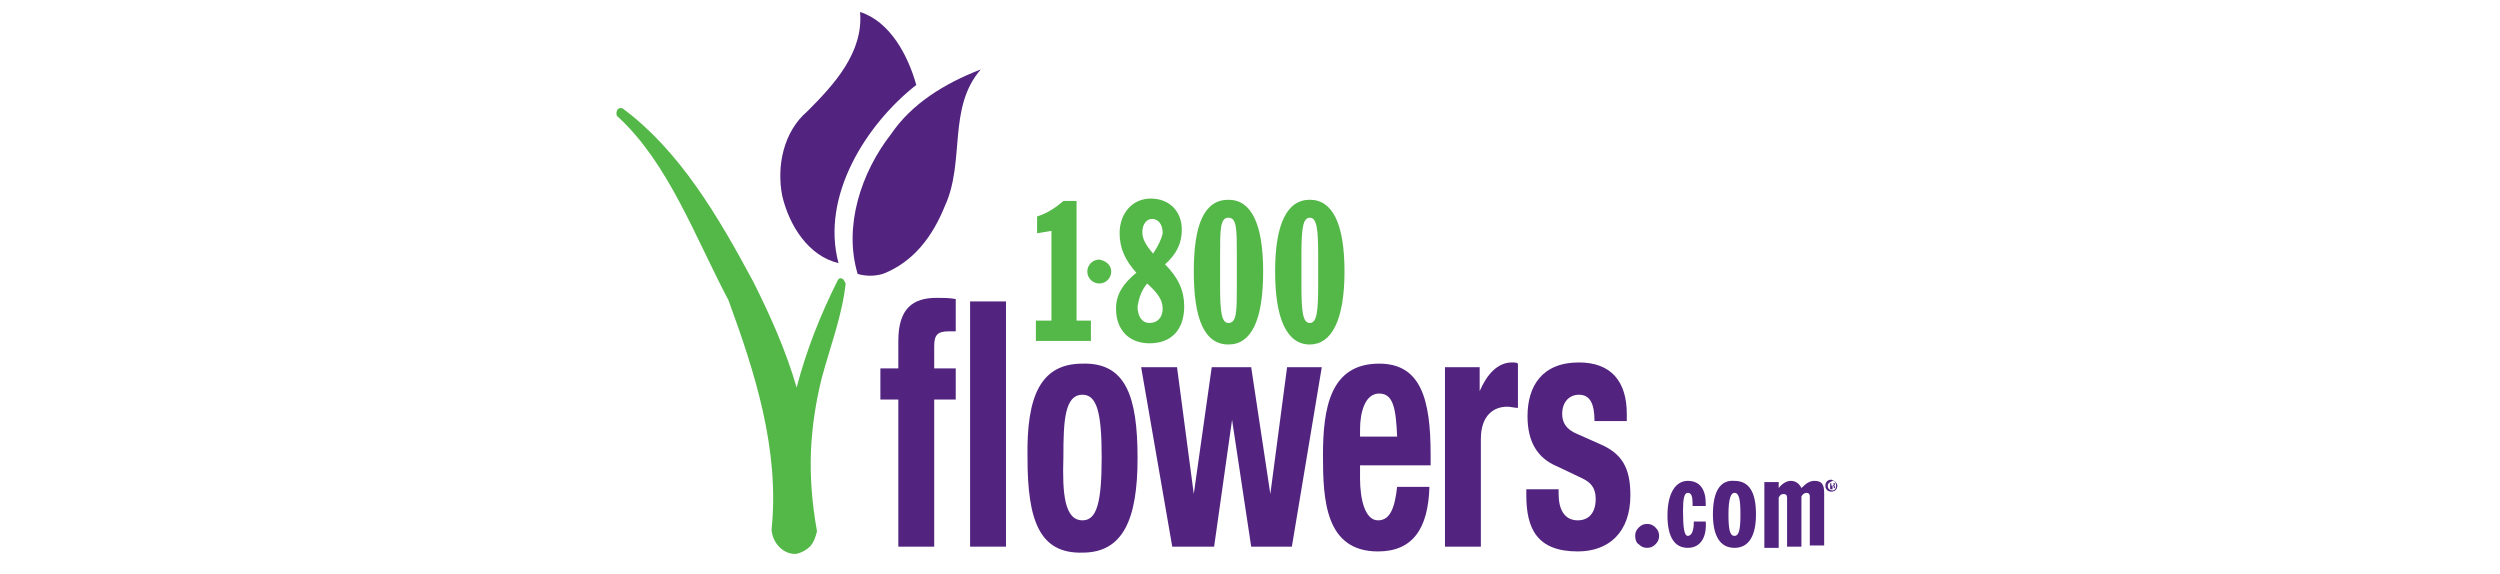 <?xml version="1.0" encoding="utf-8"?>
<!-- Generator: Adobe Illustrator 27.9.0, SVG Export Plug-In . SVG Version: 6.00 Build 0)  -->
<svg version="1.1" id="Layer_1" xmlns="http://www.w3.org/2000/svg" xmlns:xlink="http://www.w3.org/1999/xlink" x="0px" y="0px"
	 viewBox="0 0 209 48" style="enable-background:new 0 0 209 48;" xml:space="preserve">
<style type="text/css">
	.st0{fill-rule:evenodd;clip-rule:evenodd;fill:#54B848;}
	.st1{fill-rule:evenodd;clip-rule:evenodd;fill:#54B948;}
	.st2{fill-rule:evenodd;clip-rule:evenodd;fill:#52247F;}
	.st3{fill:#522480;}
	.st4{fill-rule:evenodd;clip-rule:evenodd;fill:#522480;}
	.st5{fill:#54B848;}
</style>
<g>
	<g>
		<path class="st0" d="M86.7,26.8h1.2v-7.5l-1.2,0.2v-1.4c0.9-0.3,1.5-0.7,2.2-1.3h1.1v10h1.2v1.7h-4.6V26.8L86.7,26.8z"/>
		<path class="st0" d="M95.9,23.7c0.9,0.8,1.3,1.4,1.3,2.1c0,0.7-0.4,1.2-1.1,1.2c-0.6,0-1-0.5-1-1.4C95.2,25,95.4,24.3,95.9,23.7
			L95.9,23.7z M96.4,21.2c-0.6-0.7-0.9-1.2-0.9-1.8c0-0.7,0.4-1.1,0.8-1.1c0.5,0,0.9,0.4,0.9,1.2C97.1,20,96.8,20.6,96.4,21.2
			L96.4,21.2z M95,22.8c-1.1,0.9-1.7,1.8-1.7,3c0,1.8,1.1,2.9,2.8,2.9c1.8,0,2.9-1.1,2.9-3.1c0-1.3-0.5-2.4-1.6-3.5
			c1-0.9,1.4-1.8,1.4-2.9c0-1.5-1-2.6-2.6-2.6c-1.5,0-2.6,1.2-2.6,2.9C93.6,20.8,94.1,21.8,95,22.8L95,22.8z"/>
		<path class="st0" d="M102,22.6c0-0.4,0-0.9,0-1.2c0-2.2,0-3.2,0.7-3.2c0.7,0,0.7,1,0.7,3.2c0,0.4,0,0.8,0,1.2c0,0.4,0,0.9,0,1.2
			c0,2.2,0,3.2-0.7,3.2c-0.6,0-0.7-1-0.7-3.2C102,23.5,102,23.1,102,22.6L102,22.6z M99.8,22.7c0,4,0.9,6.1,2.9,6.1
			c1.9,0,2.9-2,2.9-6.1c0-4-1-6-2.9-6C100.7,16.7,99.8,18.7,99.8,22.7L99.8,22.7z"/>
		<path class="st0" d="M108.8,22.6c0-0.4,0-0.9,0-1.2c0-2.2,0.1-3.2,0.7-3.2c0.6,0,0.7,1,0.7,3.2c0,0.4,0,0.8,0,1.2
			c0,0.4,0,0.9,0,1.2c0,2.2-0.1,3.2-0.7,3.2c-0.6,0-0.7-1-0.7-3.2C108.8,23.5,108.8,23.1,108.8,22.6L108.8,22.6z M106.6,22.7
			c0,4,1,6.1,2.9,6.1c1.8,0,2.9-2,2.9-6.1c0-4-1-6-2.9-6C107.6,16.7,106.6,18.7,106.6,22.7L106.6,22.7z"/>
	</g>
	<path class="st1" d="M92.9,22.7c0,0.5-0.4,1-1,1c-0.5,0-1-0.4-1-1c0-0.5,0.4-1,1-1C92.5,21.8,92.9,22.2,92.9,22.7z"/>
	<path class="st2" d="M79,17.2c-1,2.5-2.6,4.7-5.2,5.7c-0.7,0.2-1.4,0.2-2.1,0c-1.2-4,0.3-8.5,2.8-11.7C76.2,8.7,78.9,7,82,5.8
		C79.2,9,80.7,13.5,79,17.2L79,17.2z"/>
	<path class="st2" d="M76.6,7.1c-4.2,3.3-8,9.3-6.5,14.9c-2.5-0.6-4.1-3.1-4.7-5.6c-0.5-2.5,0.1-5.4,2.1-7.1
		c2.2-2.2,4.7-4.9,4.4-8.3C74.4,1.8,75.9,4.6,76.6,7.1L76.6,7.1z"/>
	<g>
		<path class="st3" d="M75.1,33.4h-1.5v-2.6h1.5v-2.3c0-2.7,1.2-3.6,3.2-3.6c0.5,0,1.1,0,1.6,0.1v2.7c-0.2,0-0.4,0-0.6,0
			c-0.9,0-1.2,0.3-1.2,1.2v1.9h1.8v2.6h-1.8v12.3h-3V33.4z"/>
		<path class="st3" d="M81.1,25.2h3v20.5h-3V25.2z"/>
		<path class="st3" d="M90.5,30.4c3.6-0.1,4.6,2.7,4.6,7.9c0,5.1-1.2,7.9-4.6,7.9c-3.6,0.1-4.6-2.7-4.6-7.9
			C85.8,33.1,87,30.4,90.5,30.4z M90.5,43.5c1.2,0,1.6-1.5,1.6-5.3c0-3.7-0.4-5.2-1.6-5.2c-1.5,0-1.6,2.2-1.6,5.2
			C88.8,41.3,89,43.5,90.5,43.5z"/>
		<path class="st3" d="M95.4,30.7h3l1.4,10.6h0l1.5-10.6h3.3l1.6,10.6h0l1.4-10.6h2.9L108,45.7h-3.4L103,35.1h0l-1.5,10.6H98
			L95.4,30.7z"/>
		<path class="st3" d="M113.7,38.8V40c0,1.7,0.4,3.5,1.5,3.5c1,0,1.4-1,1.6-2.8h2.7c-0.1,3.5-1.4,5.4-4.3,5.4c-4.4,0-4.6-4.3-4.6-8
			c0-4,0.6-7.7,4.7-7.7c3.5,0,4.3,3,4.3,7.6v0.9H113.7z M116.8,36.5c-0.1-2.3-0.3-3.6-1.5-3.6c-1.2,0-1.6,1.6-1.6,3v0.6H116.8z"/>
		<path class="st3" d="M120.8,30.7h2.9v2h0c0.6-1.4,1.5-2.4,2.7-2.4c0.2,0,0.4,0,0.5,0.1v3.7c-0.3,0-0.6-0.1-0.9-0.1
			c-1.1,0-2.2,0.7-2.2,2.7v9h-3V30.7z"/>
		<path class="st3" d="M130.3,40.8v0.5c0,1.3,0.5,2.2,1.6,2.2c0.9,0,1.5-0.6,1.5-1.8c0-1-0.5-1.4-1.1-1.7l-2.1-1
			c-1.7-0.7-2.5-2.1-2.5-4.2c0-2.5,1.2-4.5,4.3-4.5c2.7,0,4,1.6,4,4.3v0.6h-2.7c0-1.5-0.4-2.2-1.3-2.2c-0.8,0-1.4,0.6-1.4,1.6
			c0,0.7,0.3,1.3,1.3,1.7l1.8,0.8c1.9,0.8,2.6,2,2.6,4.3c0,3.1-1.8,4.7-4.4,4.7c-3.4,0-4.3-1.9-4.3-4.7v-0.5H130.3z"/>
	</g>
	<g>
		<path class="st4" d="M136.7,44.8c0-0.3,0.1-0.5,0.3-0.7c0.2-0.2,0.4-0.3,0.7-0.3c0.3,0,0.5,0.1,0.7,0.3c0.2,0.2,0.3,0.4,0.3,0.7
			c0,0.3-0.1,0.5-0.3,0.7c-0.2,0.2-0.4,0.3-0.7,0.3c-0.3,0-0.5-0.1-0.7-0.3C136.8,45.4,136.7,45.1,136.7,44.8L136.7,44.8z"/>
		<path class="st4" d="M141.1,45.8c-1.1,0-1.7-0.9-1.7-2.7c0-1.9,0.7-2.9,1.7-2.9c1,0,1.5,0.7,1.5,1.9c0,0.1,0,0.1,0,0.2h-1.1
			c0-0.1,0-0.2,0-0.2c0-0.6-0.1-0.9-0.4-0.9c-0.3,0-0.4,0.5-0.4,1.5c0,1.4,0.1,2.1,0.4,2.1c0.3,0,0.5-0.4,0.5-1.1c0,0,0-0.1,0-0.1
			l1,0C142.7,45,142.1,45.8,141.1,45.8L141.1,45.8z"/>
		<path class="st4" d="M145,41.2c0.4,0,0.5,0.6,0.5,1.8c0,1.2-0.1,1.8-0.5,1.8c-0.4,0-0.5-0.6-0.5-1.8
			C144.5,41.7,144.7,41.2,145,41.2L145,41.2z M143.2,43c0,1.8,0.6,2.8,1.8,2.8c1.2,0,1.8-1,1.8-2.8c0-1.9-0.6-2.8-1.8-2.8
			C143.8,40.1,143.2,41.1,143.2,43L143.2,43z"/>
		<path class="st4" d="M147.5,40.3h1.2v0.5c0.3-0.4,0.7-0.6,1-0.6c0.4,0,0.7,0.2,0.9,0.6c0.4-0.4,0.7-0.6,1.1-0.6
			c0.6,0,0.8,0.3,0.8,1v4.4h-1.2v-4.1c0-0.2-0.1-0.3-0.3-0.3c-0.1,0-0.3,0.1-0.4,0.3v4.2h-1.2v-4.1c0-0.2-0.1-0.3-0.3-0.3
			c-0.2,0-0.3,0.1-0.4,0.3v4.2h-1.2V40.3L147.5,40.3z"/>
	</g>
	<g>
		<path class="st5" d="M70.4,23.3c-0.2-0.1-0.3,0-0.4,0.2c-1.4,2.8-2.6,5.8-3.4,8.9c-0.9-3.1-2.2-6-3.6-8.8
			C60,18,56.8,12.6,52.1,9.1C52,9,51.7,9,51.6,9.2c-0.1,0.2-0.1,0.5,0.1,0.6c4.2,3.9,6.4,10,9.2,15.3c2.2,6,4.3,12.5,3.6,19.2
			c0.1,1.2,1.1,2.1,2.1,2c0.4-0.1,0.8-0.3,1.1-0.6c0.3-0.3,0.5-0.8,0.6-1.3c-0.4-2.2-0.6-4.5-0.5-6.8c0.1-2,0.4-4,0.9-6
			c0.7-2.6,1.7-5.2,2-7.9C70.6,23.5,70.5,23.3,70.4,23.3z"/>
	</g>
	<g>
		<path class="st3" d="M153.6,40.6c0,0.3-0.2,0.5-0.5,0.5c-0.3,0-0.5-0.2-0.5-0.5c0-0.3,0.2-0.5,0.5-0.5
			C153.4,40.2,153.6,40.4,153.6,40.6z M152.8,40.6c0,0.2,0.1,0.4,0.4,0.4c0.2,0,0.3-0.2,0.3-0.4c0-0.2-0.1-0.4-0.3-0.4
			C153,40.3,152.8,40.4,152.8,40.6z M153.1,40.9H153v-0.5c0,0,0.1,0,0.2,0c0.1,0,0.1,0,0.2,0c0,0,0,0.1,0,0.1c0,0,0,0.1-0.1,0.1v0
			c0,0,0.1,0,0.1,0.1c0,0.1,0,0.1,0,0.1h-0.1c0,0,0-0.1,0-0.1c0,0,0-0.1-0.1-0.1h0V40.9z M153.1,40.6L153.1,40.6
			c0.1,0,0.2,0,0.2-0.1c0,0,0-0.1-0.1-0.1c0,0,0,0-0.1,0V40.6z"/>
	</g>
</g>
</svg>
